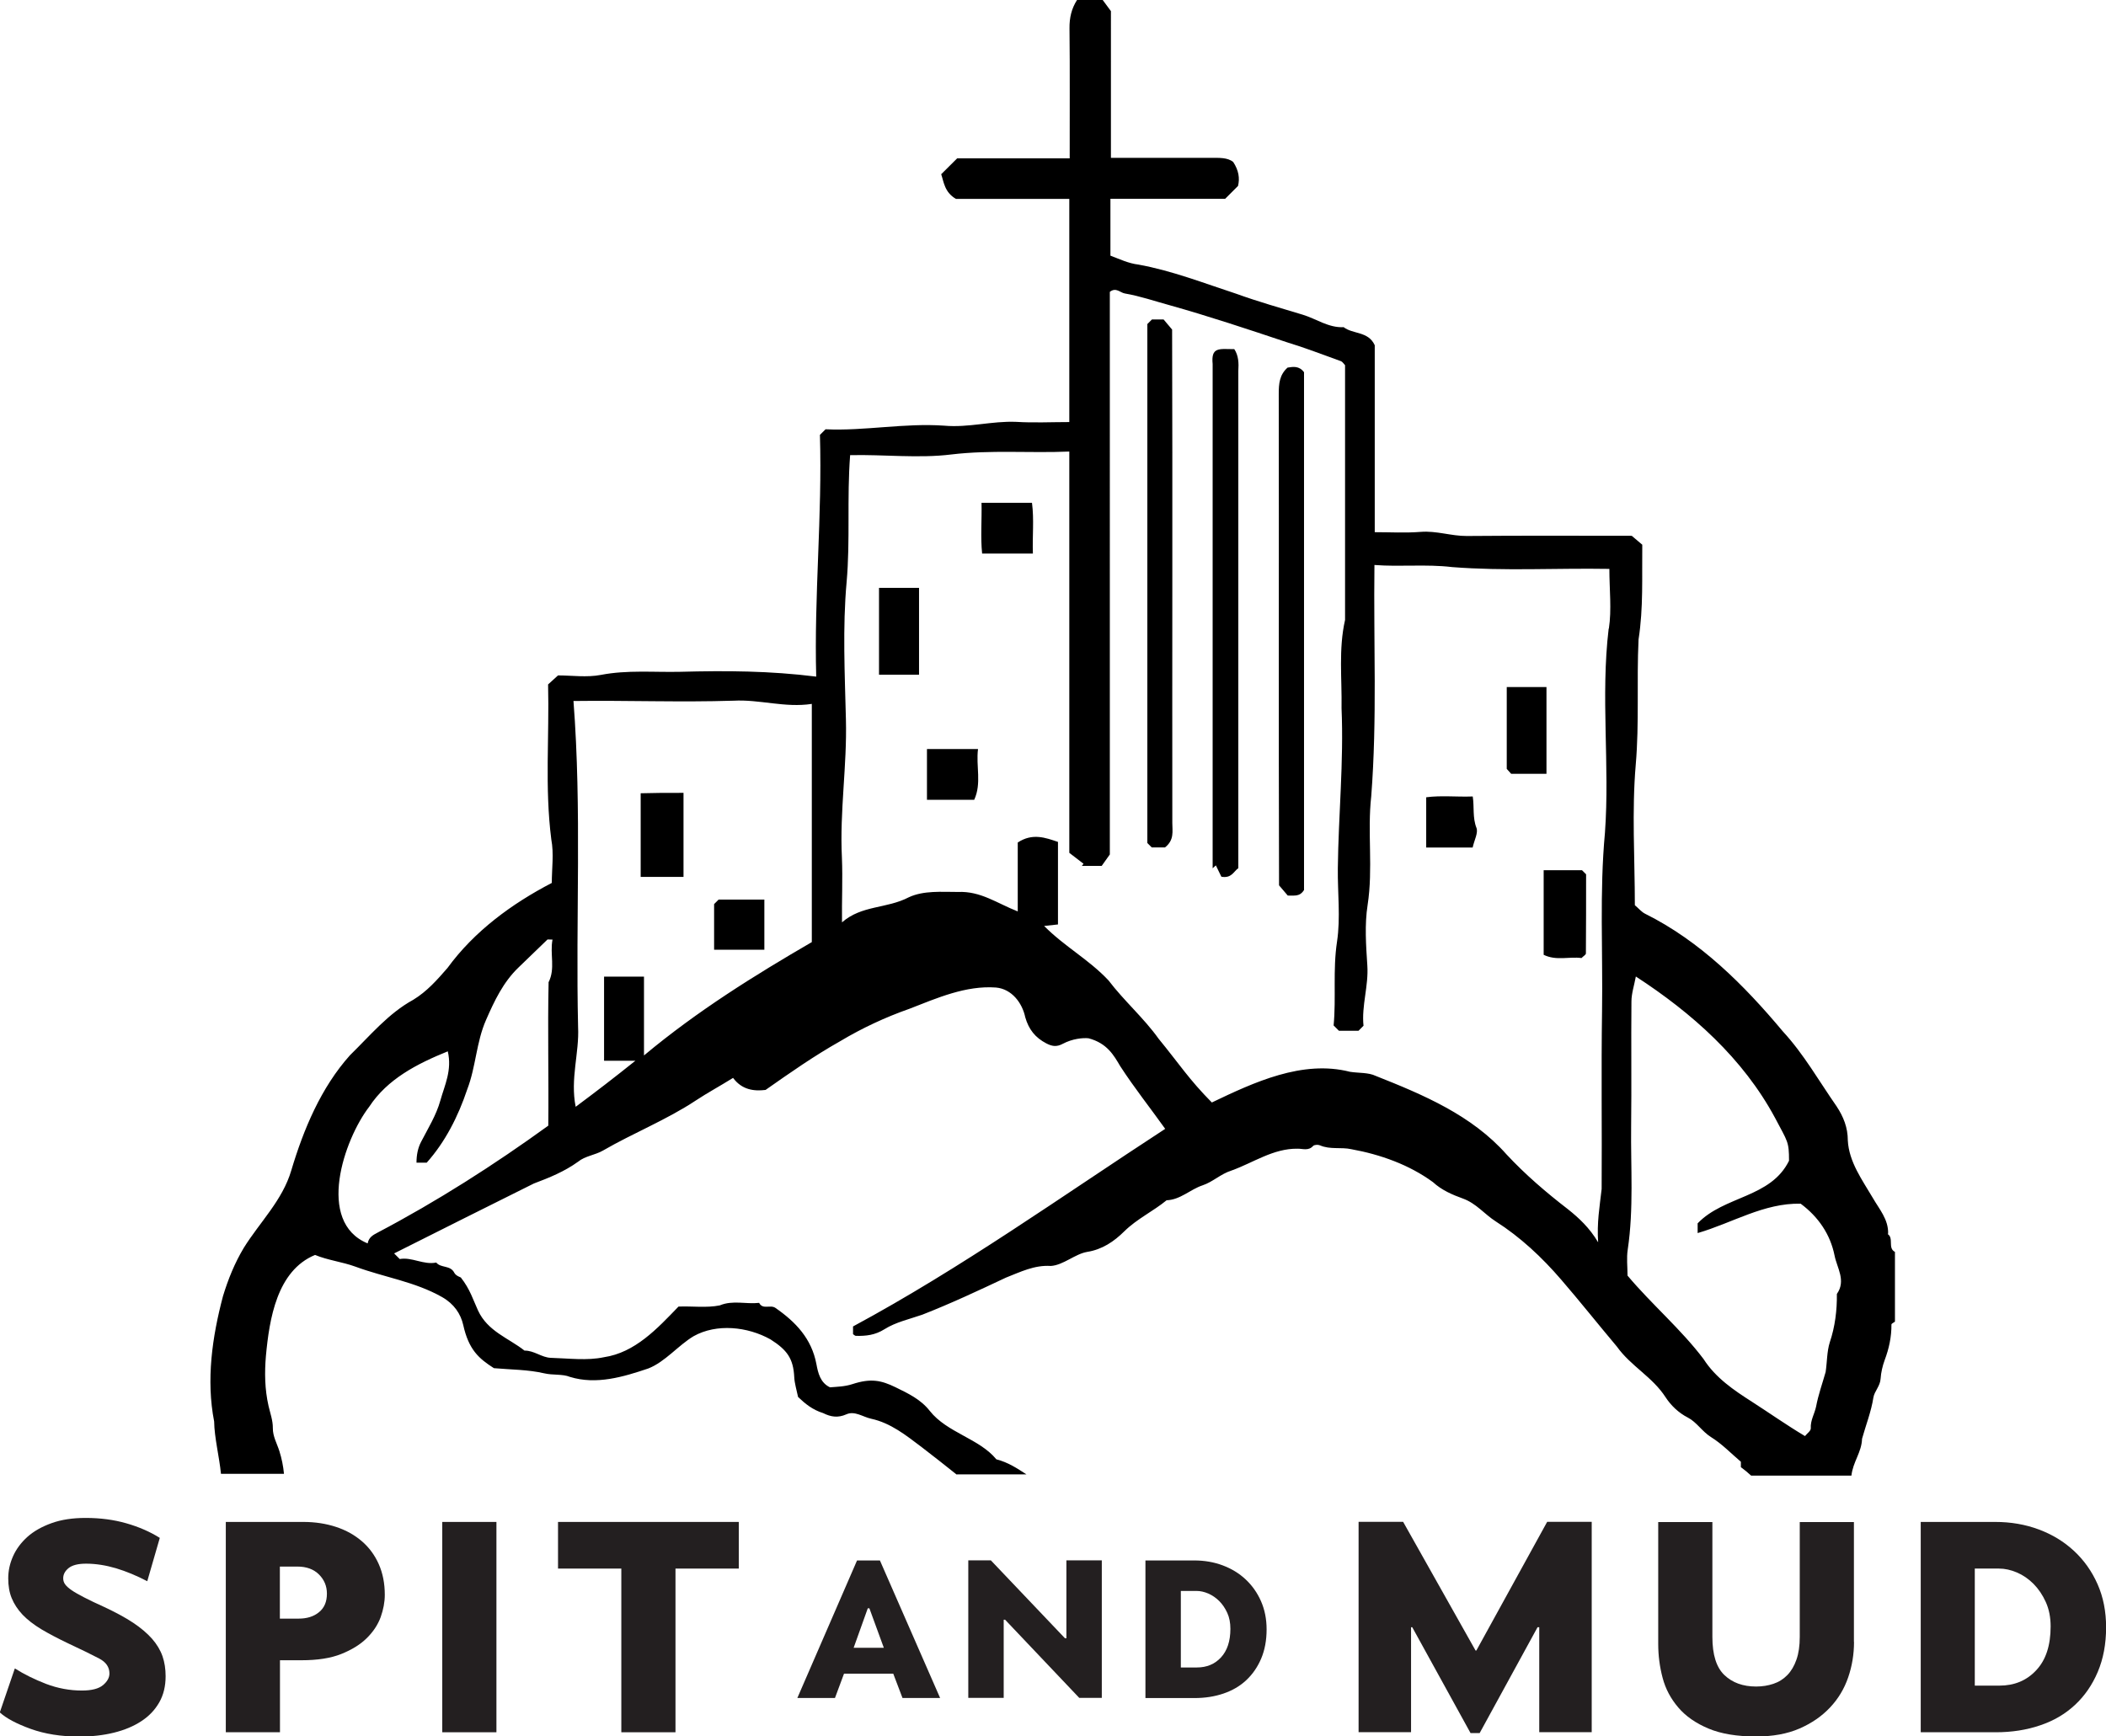 <?xml version="1.0" encoding="UTF-8"?><svg id="Layer_2" xmlns="http://www.w3.org/2000/svg" viewBox="0 0 209.95 173.12"><g id="spit_and_mud_copy"><g><path d="M1.49,166.35c.91,.58,1.95,1.09,3.11,1.54,1.16,.44,2.35,.66,3.57,.66,.97,0,1.67-.18,2.1-.54,.43-.36,.64-.75,.64-1.16,0-.64-.34-1.13-1.02-1.49-.68-.36-1.7-.86-3.05-1.49-1.05-.5-1.96-.98-2.72-1.43-.76-.46-1.38-.94-1.87-1.45-.48-.51-.84-1.06-1.08-1.64-.24-.58-.35-1.24-.35-1.99s.16-1.48,.48-2.2c.32-.72,.8-1.36,1.43-1.93,.64-.57,1.44-1.02,2.41-1.37,.97-.35,2.1-.52,3.4-.52,1.47,0,2.82,.18,4.07,.54,1.25,.36,2.35,.84,3.32,1.45l-1.25,4.32c-1.05-.55-2.09-.98-3.11-1.29-1.02-.3-2.02-.46-2.99-.46-.8,0-1.38,.15-1.74,.44-.36,.29-.54,.63-.54,1.02,0,.22,.06,.42,.19,.6s.34,.37,.64,.58,.73,.45,1.27,.73c.54,.28,1.21,.6,2.01,.96,1.13,.53,2.09,1.05,2.86,1.56,.77,.51,1.4,1.05,1.89,1.6,.48,.55,.83,1.14,1.04,1.74,.21,.61,.31,1.27,.31,1.99,0,1-.21,1.87-.64,2.62-.43,.75-1.02,1.37-1.79,1.87-.76,.5-1.67,.88-2.72,1.14-1.05,.26-2.2,.39-3.45,.39-1.83,0-3.45-.26-4.86-.77-1.41-.51-2.44-1.06-3.07-1.64l1.49-4.36Z" style="fill:#231f20;"/><path d="M38.36,159.01c0,.72-.14,1.46-.41,2.22-.28,.76-.74,1.46-1.39,2.1-.65,.64-1.5,1.16-2.55,1.58-1.05,.42-2.37,.62-3.94,.62h-2.16v7.18h-5.4v-20.97h7.72c1.19,0,2.28,.17,3.28,.5s1.85,.81,2.57,1.43c.72,.62,1.28,1.38,1.68,2.28,.4,.9,.6,1.92,.6,3.05Zm-5.77-.12c0-.75-.26-1.38-.79-1.91-.53-.53-1.25-.79-2.16-.79h-1.74v5.19h1.87c.83,0,1.51-.21,2.03-.64,.53-.43,.79-1.04,.79-1.85Z" style="fill:#231f20;"/><path d="M49.49,172.71h-5.4v-20.97h5.4v20.97Z" style="fill:#231f20;"/><path d="M67.34,156.39v16.32h-5.4v-16.32h-6.31v-4.65h18.02v4.65h-6.31Z" style="fill:#231f20;"/><path d="M89.06,166.87h-4.92l-.9,2.42h-3.75l5.95-13.71h2.28l6,13.71h-3.75l-.92-2.42Zm-3.96-2.58h3.01l-1.44-3.94h-.16l-1.41,3.94Z" style="fill:#231f20;"/><path d="M106.17,163.34h.14v-7.77h3.53v13.71h-2.25l-7.39-7.79h-.14v7.79h-3.53v-13.71h2.25l7.39,7.77Z" style="fill:#231f20;"/><path d="M114.19,169.29v-13.71h4.86c1.01,0,1.96,.16,2.84,.49,.88,.33,1.64,.79,2.29,1.4,.65,.61,1.16,1.33,1.53,2.17,.37,.84,.56,1.78,.56,2.81,0,1.09-.18,2.06-.54,2.91-.36,.85-.86,1.57-1.49,2.16-.63,.59-1.39,1.03-2.27,1.33-.88,.3-1.84,.45-2.89,.45h-4.89Zm5.13-3.04c.98,0,1.78-.33,2.4-1,.62-.67,.94-1.62,.94-2.85,0-.6-.1-1.13-.31-1.59-.21-.46-.48-.86-.8-1.18-.33-.33-.69-.57-1.09-.75-.4-.17-.79-.26-1.17-.26h-1.57v7.63h1.6Z" style="fill:#231f20;"/><path d="M153.28,162.24l-5.77,10.55h-.91l-5.81-10.55h-.12v10.46h-5.23v-20.97h4.44l7.22,12.83h.08l7.06-12.83h4.44v20.97h-5.23v-10.46h-.17Z" style="fill:#231f20;"/><path d="M184.83,163.7c0,1.22-.19,2.39-.58,3.53-.39,1.14-.99,2.14-1.81,3.01-.82,.87-1.83,1.57-3.05,2.1-1.22,.53-2.66,.79-4.32,.79-1.91,0-3.49-.26-4.75-.79-1.26-.53-2.26-1.22-3.01-2.1s-1.27-1.85-1.56-2.95c-.29-1.09-.44-2.22-.44-3.38v-12.16h5.4v11.46c0,1.77,.4,3.04,1.2,3.8,.8,.76,1.85,1.14,3.16,1.14,.61,0,1.18-.09,1.72-.27s1-.47,1.39-.87,.69-.91,.91-1.54c.22-.62,.33-1.38,.33-2.26v-11.46h5.4v11.96Z" style="fill:#231f20;"/><path d="M191.48,172.71v-20.97h7.43c1.55,0,3,.25,4.34,.75,1.34,.5,2.51,1.21,3.51,2.14,1,.93,1.78,2.03,2.35,3.32,.57,1.29,.85,2.72,.85,4.3,0,1.66-.28,3.14-.83,4.44-.55,1.3-1.31,2.4-2.28,3.3-.97,.9-2.12,1.58-3.47,2.03-1.34,.46-2.82,.69-4.42,.69h-7.47Zm7.85-4.65c1.49,0,2.72-.51,3.67-1.54,.96-1.02,1.43-2.48,1.43-4.36,0-.91-.16-1.72-.48-2.43-.32-.71-.73-1.31-1.22-1.81-.5-.5-1.05-.88-1.66-1.14-.61-.26-1.2-.39-1.79-.39h-2.41v11.67h2.45Z" style="fill:#231f20;"/></g></g><g id="logo_cut"><g><path d="M188.23,123c.04-1.43-.89-2.45-1.53-3.57-1.04-1.77-2.38-3.58-2.49-5.74,0-1.26-.43-2.35-1.12-3.39-1.75-2.51-3.27-5.21-5.35-7.46-3.89-4.65-8.25-9.01-13.74-11.74-.36-.18-.64-.53-1.02-.85,0-4.65-.31-9.37,.09-14.02,.36-4.17,.08-8.32,.28-12.48,.49-3.16,.33-6.21,.37-9.44l-1.05-.89c-5.36,0-10.9-.03-16.44,.02-1.56,.01-3.03-.54-4.61-.41-1.5,.12-3.02,.03-4.57,.03v-18.64c-.64-1.41-2.17-1.08-3.1-1.8-1.5,.08-2.72-.83-4.07-1.24-2.21-.67-4.45-1.3-6.63-2.09-3.21-1.05-6.43-2.31-9.76-2.91-1-.12-1.85-.54-2.79-.89v-5.67h11.44l1.28-1.28c.19-.77,.07-1.55-.48-2.39-.57-.46-1.4-.41-2.23-.41-3.29,0-6.58,0-9.96,0V1.11c-.34-.46-.58-.79-.82-1.11h-2.56c-.55,.86-.76,1.77-.75,2.81,.05,4.34,.01,8.63,.02,12.98h-11.22l-1.59,1.58c.26,.77,.33,1.8,1.47,2.46h11.3v22.25c-1.79,0-3.55,.09-5.3-.02-2.42-.1-4.75,.6-7.17,.38-3.98-.28-7.92,.54-11.83,.36-.2,.2-.33,.33-.56,.56,.24,8.05-.59,16.04-.37,24.1-4.65-.58-8.94-.6-13.56-.48-2.63,.06-5.27-.2-7.91,.31-1.41,.27-2.91,.05-4.27,.05-.38,.35-.7,.63-.99,.9,.13,5.2-.34,10.29,.32,15.45,.27,1.41,.05,2.91,.05,4.34-4,2.08-7.73,4.82-10.4,8.48-1.01,1.16-2.03,2.33-3.41,3.17-2.49,1.36-4.3,3.57-6.31,5.53-2.89,3.23-4.62,7.37-5.85,11.48-.87,2.98-3.15,5.17-4.74,7.73-.9,1.5-1.56,3.13-2.07,4.81-1.08,4.08-1.69,8.34-.88,12.5,.02,1.6,.51,3.5,.68,5.21h6.28c-.07-.76-.22-1.51-.46-2.27-.24-.76-.66-1.46-.65-2.29,.01-.76-.27-1.5-.43-2.21-.38-1.67-.4-3.34-.26-4.98,.34-3.66,1.09-8.5,4.9-10.07,1.27,.53,2.72,.69,4.03,1.17,2.86,1.06,5.92,1.49,8.63,3.03,1.2,.68,1.86,1.68,2.11,2.78,.55,2.48,1.56,3.35,3.06,4.31,1.72,.15,3.4,.14,5,.51,.88,.21,1.82,.05,2.58,.36,2.63,.81,5.33,0,7.81-.84,1.67-.65,2.98-2.3,4.52-3.22,2.29-1.28,5.37-.96,7.66,.32,1.65,1.05,2.28,1.9,2.37,3.77,.03,.62,.23,1.24,.38,1.97,.71,.68,1.44,1.28,2.5,1.61,.76,.38,1.47,.5,2.32,.12,.83-.37,1.64,.26,2.46,.44,1.95,.42,3.49,1.66,5.04,2.83,1.17,.89,2.32,1.81,3.48,2.73,.03,0,.06-.01,.09-.01h6.88c-.94-.61-1.85-1.21-3-1.5-1.71-2.08-4.92-2.65-6.64-4.83-.9-1.15-2.15-1.74-3.42-2.36-1.42-.69-2.45-.91-4.29-.31-.77,.25-1.49,.26-2.24,.32-.97-.46-1.19-1.45-1.35-2.31-.48-2.55-2.07-4.21-4.09-5.61-.51-.35-1.26,.21-1.62-.5-1.3,.15-2.63-.29-3.92,.25-1.32,.27-2.79,.06-4.12,.12-2.12,2.2-4.33,4.59-7.44,5.05-1.69,.36-3.52,.11-5.29,.06-.91-.03-1.67-.74-2.62-.72-1.6-1.26-3.67-1.91-4.64-4.01-.47-1.02-.79-2.12-1.71-3.28-.02-.02-.49-.16-.65-.47-.39-.78-1.34-.45-1.8-1.02-1.27,.26-2.42-.57-3.64-.35l-.56-.56c4.64-2.33,9.28-4.66,13.93-6.97,1.54-.58,3.05-1.19,4.42-2.18,.68-.56,1.7-.66,2.46-1.1,3.04-1.76,6.34-3.06,9.27-5,1.15-.76,2.36-1.41,3.71-2.25,.89,1.2,2.09,1.34,3.24,1.2,2.51-1.76,4.82-3.38,7.44-4.86,2.19-1.31,4.51-2.39,6.9-3.23,2.75-1.07,5.63-2.34,8.63-2.12,1.57,.14,2.62,1.53,2.92,2.97,.35,1.21,.99,2.02,2.1,2.6,.61,.32,1.06,.35,1.64,.04,.96-.51,2-.61,2.57-.55,1.85,.49,2.52,1.7,3.15,2.77,1.42,2.19,2.97,4.13,4.49,6.26-10.3,6.71-20.3,13.87-31.12,19.7v.77c.1,.06,.19,.17,.29,.17,1,.02,1.9-.07,2.84-.66,1.12-.71,2.51-1.01,3.77-1.45,2.84-1.11,5.59-2.4,8.35-3.7,1.43-.56,2.84-1.27,4.47-1.16,1.24-.08,2.4-1.19,3.61-1.4,1.52-.24,2.69-1.04,3.72-2.06,1.26-1.24,2.87-1.99,4.21-3.09,1.38-.05,2.35-1.08,3.59-1.49,1.02-.34,1.81-1.14,2.87-1.47,2.18-.78,4.18-2.22,6.6-2.18,.51-.01,1.08,.24,1.54-.27,.12-.13,.49-.15,.68-.07,1.02,.45,2.13,.16,3.14,.39,2.88,.52,5.77,1.55,8.13,3.28,.88,.81,1.94,1.26,2.99,1.64,1.33,.48,2.15,1.56,3.26,2.27,2.48,1.58,4.63,3.6,6.54,5.82,1.89,2.19,3.69,4.46,5.55,6.67,1.4,1.96,3.54,3.01,4.86,5.06,.52,.79,1.26,1.53,2.22,2.02,.87,.45,1.41,1.38,2.3,1.94,1.1,.68,2.02,1.65,2.98,2.46v.54c.36,.26,.69,.54,1.02,.84h10c.15-1.37,1.02-2.32,1.06-3.67,.38-1.37,.91-2.69,1.13-4.11,.1-.63,.68-1.14,.72-1.89,.04-.61,.2-1.29,.4-1.83,.44-1.17,.69-2.33,.68-3.56,0-.1,.23-.19,.35-.29v-6.95c-.75-.39-.08-1.36-.73-1.79ZM54.69,97.95c-.1,4.68,.02,9.38-.03,14.28-5.4,3.91-11.1,7.55-17.01,10.66-.52,.27-.88,.49-1,1.08-5.18-2.14-2.35-10.37,.16-13.63,1.81-2.76,4.77-4.28,7.83-5.52,.44,1.88-.31,3.37-.74,4.9-.41,1.48-1.23,2.78-1.93,4.14q-.45,.87-.45,2.06h1.02c1.83-2.05,3.13-4.59,4.04-7.31,.86-2.23,.9-4.71,1.87-6.91,.83-1.9,1.71-3.77,3.24-5.24,.96-.92,1.92-1.85,2.88-2.78,.03-.03,.12,0,.51,0-.28,1.46,.31,2.88-.4,4.27Zm26.24-4.02c-5.68,3.3-11.37,6.83-16.73,11.3v-7.86h-3.98v8.39h3.12c-2.07,1.66-3.92,3.08-5.95,4.59-.56-2.8,.37-5.36,.24-7.96-.25-10.88,.38-21.61-.46-32.5,5.43-.07,10.61,.14,15.97-.03,2.6-.14,5.12,.73,7.79,.32v23.74Zm79.44-31.25c-.81,6.77,.12,13.59-.37,20.34-.55,5.93-.2,11.86-.29,17.78-.09,5.91,0,11.83-.04,17.74-.21,1.85-.48,3.33-.35,5.32-.86-1.45-1.92-2.43-3-3.29-2.18-1.68-4.26-3.46-6.13-5.47-3.47-3.92-8.3-5.95-13.04-7.83-.75-.36-1.71-.27-2.57-.41-4.74-1.21-9.57,1.05-13.77,3.06-2.28-2.3-3.26-3.86-5.31-6.36-1.46-2.05-3.45-3.78-4.99-5.81-1.96-2.09-4.38-3.37-6.42-5.43,.44-.05,.88-.09,1.38-.15v-8.23c-1.24-.42-2.54-.91-4.01,.06v6.87c-2.07-.81-3.69-2.04-5.96-1.94-1.61,0-3.42-.16-4.9,.53-2.23,1.16-4.68,.77-6.66,2.5-.03-2.23,.08-4.27-.01-6.47-.23-4.6,.52-9.16,.4-13.75-.11-4.57-.34-9.17,.07-13.71,.37-4.17,.02-8.32,.35-12.65,3.34-.08,6.8,.34,10.1-.07,3.94-.47,7.82-.12,11.75-.29v40.01c.46,.36,.94,.72,1.42,1.09l-.17,.21h1.98c.15-.22,.4-.56,.81-1.14V29.1c.62-.49,1.02,.08,1.5,.16,1.52,.26,2.99,.77,4.46,1.17,3.92,1.1,7.79,2.39,11.65,3.68,1.82,.55,3.62,1.25,5.43,1.9,.16,.06,.26,.25,.41,.4v25.4c-.66,2.91-.3,5.87-.35,8.81,.23,5.34-.31,10.63-.37,15.95-.03,2.44,.28,4.92-.08,7.31-.43,2.83-.08,5.63-.34,8.36l.53,.53h1.95l.5-.5c-.21-2,.52-3.97,.38-6.02-.13-2-.28-4.06,.03-6.03,.56-3.62-.04-7.25,.36-10.83,.6-7.76,.22-15.21,.32-23.06,2.6,.2,5.15-.1,7.75,.21,5.26,.41,10.29,.09,15.67,.18,0,2.07,.24,4.05-.05,5.95Zm22.75,66.34c.02,1.6-.18,3.26-.71,4.82-.29,.93-.26,1.97-.41,2.95-.32,1.13-.73,2.27-.95,3.44-.15,.73-.58,1.38-.53,2.18,.01,.25-.38,.52-.58,.77-1.89-1.13-3.57-2.32-5.3-3.43-1.78-1.14-3.61-2.37-4.81-4.25-2.25-2.98-5.18-5.46-7.58-8.32,0-.89-.11-1.76,.02-2.59,.61-4.09,.29-8.19,.34-12.29,.05-4.14-.01-8.29,.03-12.44,0-.8,.27-1.59,.44-2.5,5.6,3.64,10.68,8.15,13.88,14.1,1.26,2.4,1.39,2.33,1.39,4.27-1.83,3.72-6.45,3.47-9.11,6.24v.97c3.47-1.01,6.6-3.01,10.27-2.93,1.79,1.33,2.96,3.08,3.38,5.17,.24,1.23,1.17,2.5,.23,3.83Z"/><path d="M114.37,32.32l.47-.47h1.16l.85,1.01c.05,16.4,0,32.81,.02,49.21,0,.81,.21,1.68-.73,2.42h-1.32l-.44-.44V32.32Z"/><path d="M123.46,86.55c-.47,.32-.68,1.05-1.7,.86l-.55-1.13-.32,.29c0-16.76,0-33.52,0-50.27-.17-1.73,.64-1.5,2.16-1.49,.43,.65,.45,1.42,.4,2.18,0,16.52,0,33.03,0,49.57Z"/><path d="M129.99,88.75c-.44,.7-1.02,.51-1.61,.54l-.87-1.02c-.05-16.34,0-32.68-.03-49.02,0-.98,.07-1.88,.88-2.6,.56-.09,1.15-.19,1.64,.46v51.64Z"/><path d="M153.89,95.19v-8.43h3.82l.41,.41c0,2.62,0,5.26-.02,7.89,0,.13-.24,.26-.44,.46-1.2-.17-2.52,.3-3.78-.33Z"/><path d="M87.63,67.27v-8.66h3.99c0,2.82,0,5.71,0,8.66h-4Z"/><path d="M154.17,68.49v8.66h-3.52l-.44-.49v-8.16h3.97Z"/><path d="M97.85,50.13h5.03c.22,1.68,.03,3.32,.09,5.06h-5.06c-.17-1.6-.02-3.42-.06-5.06Z"/><path d="M92.42,74.68h5.08c-.22,1.69,.38,3.42-.38,5.06h-4.71v-5.06Z"/><path d="M146.81,84.5h-4.63v-5.01c1.5-.2,3.05-.02,4.64-.08,.16,1.05-.03,2.11,.37,3.13,.19,.49-.21,1.2-.38,1.96Z"/><path d="M68.14,87.43h-4.27v-8.34c1.38-.04,2.82-.05,4.27-.04v8.39Z"/><path d="M71.19,90.14l.45-.45h4.56v5h-5.01v-4.54Z"/></g></g></svg>